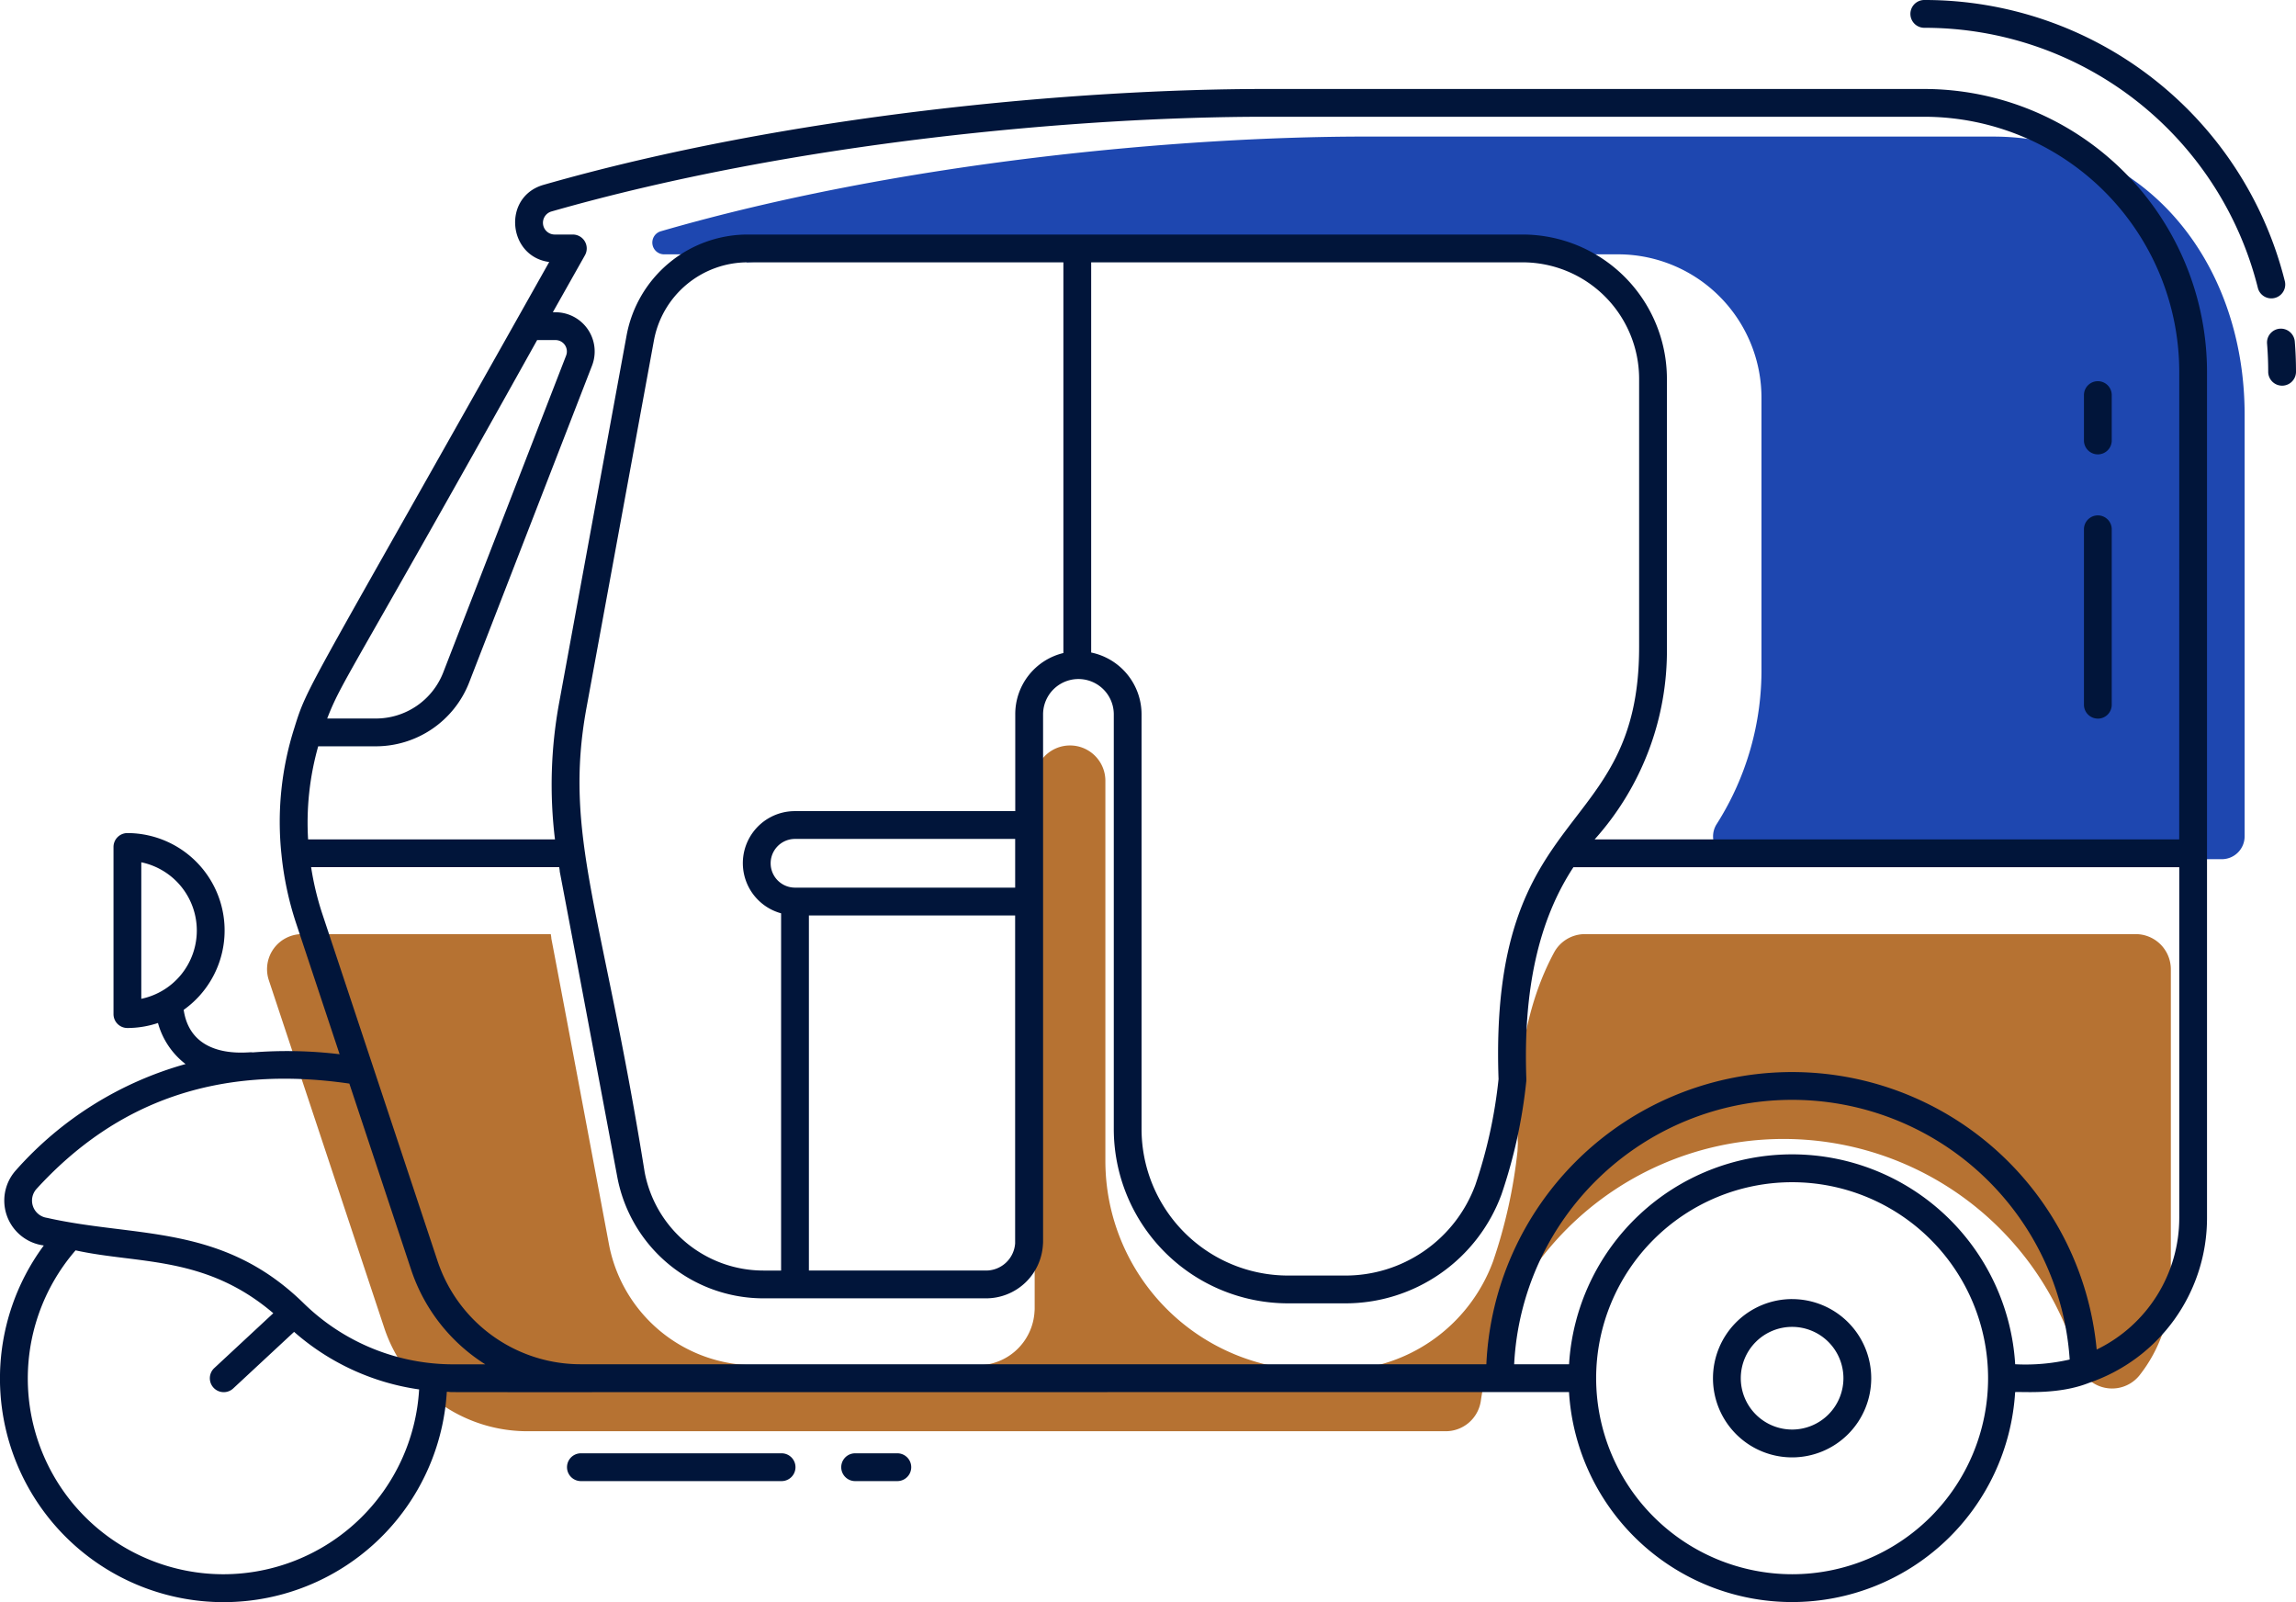 <svg xmlns="http://www.w3.org/2000/svg" xmlns:xlink="http://www.w3.org/1999/xlink" id="&#x421;&#x433;&#x440;&#x443;&#x43F;&#x43F;&#x438;&#x440;&#x43E;&#x432;&#x430;&#x442;&#x44C;_450" data-name="&#x421;&#x433;&#x440;&#x443;&#x43F;&#x43F;&#x438;&#x440;&#x43E;&#x432;&#x430;&#x442;&#x44C; 450" width="309.496" height="215.911" viewBox="0 0 309.496 215.911"><defs><clipPath id="clip-path"><rect id="&#x41F;&#x440;&#x44F;&#x43C;&#x43E;&#x443;&#x433;&#x43E;&#x43B;&#x44C;&#x43D;&#x438;&#x43A;_54" data-name="&#x41F;&#x440;&#x44F;&#x43C;&#x43E;&#x443;&#x433;&#x43E;&#x43B;&#x44C;&#x43D;&#x438;&#x43A; 54" width="309.496" height="215.911" fill="none"></rect></clipPath></defs><g id="&#x421;&#x433;&#x440;&#x443;&#x43F;&#x43F;&#x438;&#x440;&#x43E;&#x432;&#x430;&#x442;&#x44C;_51" data-name="&#x421;&#x433;&#x440;&#x443;&#x43F;&#x43F;&#x438;&#x440;&#x43E;&#x432;&#x430;&#x442;&#x44C; 51" clip-path="url(#clip-path)"><path id="&#x41A;&#x43E;&#x43D;&#x442;&#x443;&#x440;_414" data-name="&#x41A;&#x43E;&#x43D;&#x442;&#x443;&#x440; 414" d="M38.721,46.32H141.773a19.341,19.341,0,0,1,19.2,19.438V101.94a38.617,38.617,0,0,1-6.013,21.127,3.073,3.073,0,0,0,2.514,4.771h65.566a3.081,3.081,0,0,0,3.061-3.1V67.917c0-20.693-13.531-37.468-33.951-37.468H107.535c-24.61,0-62.48,3.355-94.959,12.772a1.586,1.586,0,0,0,.455,3.1h2.41c1.413,0,9.42-.174,8.726,1.077" transform="translate(76.47 -12.043)" fill="#1e47b0"></path><path id="&#x41A;&#x43E;&#x43D;&#x442;&#x443;&#x440;_415" data-name="&#x41A;&#x43E;&#x43D;&#x442;&#x443;&#x440; 415" d="M284.55,238.931V196.414a4.739,4.739,0,0,0-4.74-4.74H205.581a4.724,4.724,0,0,0-4.165,2.469c-3.625,6.732-5.228,15.2-4.888,25.738-.014.339-.029.684-.043,1.022a68.474,68.474,0,0,1-3.288,14.847,22.421,22.421,0,0,1-21.2,14.705h-2.844a28.225,28.225,0,0,1-28.225-28.225V171.083a4.766,4.766,0,1,0-9.531,0v71.011a4.047,4.047,0,0,1-.021.462,7.677,7.677,0,0,1-7.682,7.226H93.7a20.053,20.053,0,0,1-19.692-16.321c-10.6-56.519-7.208-37.96-7.838-41.787h-33.5a4.725,4.725,0,0,0-4.529,6.14c.006.02.013.04.019.06l15.557,46.852A20.328,20.328,0,0,0,63.058,258.67h123.72a4.78,4.78,0,0,0,4.754-4.049,41.235,41.235,0,0,1,80.528-5.192,4.738,4.738,0,0,0,8.26,1.715A19.7,19.7,0,0,0,284.55,238.931Z" transform="translate(8.074 -65.781)" fill="#b67232"></path><path id="&#x41A;&#x43E;&#x43D;&#x442;&#x443;&#x440;_416" data-name="&#x41A;&#x43E;&#x43D;&#x442;&#x443;&#x440; 416" d="M25.74,175.7l-.148-.023a6.1,6.1,0,0,1-3.634-10.089,47.676,47.676,0,0,1,22.89-14.338,10.466,10.466,0,0,1-3.719-5.534,13.011,13.011,0,0,1-4.121.675,1.873,1.873,0,0,1-1.873-1.873V121.993a1.873,1.873,0,0,1,1.873-1.873,13.128,13.128,0,0,1,7.587,23.825c1.02,6.933,8.865,5.626,9.191,5.719.03,0,.054.015.084.017a59.38,59.38,0,0,1,11.743.244l-5.922-17.833a43.161,43.161,0,0,1-1.91-9.045v0A41.66,41.66,0,0,1,59.5,105.99c1.844-5.951,1.428-4.242,34.368-62.837-5.587-.727-6.363-8.8-.753-10.4,33.285-9.522,72.066-12.915,97.261-12.915h88.846a38.156,38.156,0,0,1,38.114,38.113V171.974a23.468,23.468,0,0,1-15.915,22.243c-4.072,1.624-8.922,1.162-9.949,1.243a30.124,30.124,0,0,1-60.137,0c-169.454,0-148.369.042-151.272-.039A30.143,30.143,0,1,1,25.74,175.7Zm20.625-42.443a9.4,9.4,0,0,0-7.484-9.2v18.4A9.4,9.4,0,0,0,46.365,133.255ZM63.941,104.68h6.6a9.742,9.742,0,0,0,9.03-6.178L96.145,55.768a1.536,1.536,0,0,0-1.43-2.092H92.241c-25.475,45.67-26.282,45.818-28.3,51M313.594,57.947a34.405,34.405,0,0,0-34.367-34.366H190.381c-24.94,0-63.318,3.355-96.232,12.772a1.584,1.584,0,0,0,.461,3.1h2.443a1.875,1.875,0,0,1,1.632,2.794l-4.331,7.682h.361a5.286,5.286,0,0,1,4.922,7.2L83.063,99.855a13.513,13.513,0,0,1-12.524,8.571H62.728a37.858,37.858,0,0,0-1.363,12.544H94.644a60.938,60.938,0,0,1,.566-18.427l9.082-49.456a16.608,16.608,0,0,1,16.352-13.634H225.077a19.468,19.468,0,0,1,19.454,19.438V95.072a38.047,38.047,0,0,1-9.742,25.9h78.8ZM156.673,175.366V131.223h-27.8v47.855h23.861a3.933,3.933,0,0,0,3.942-3.713M127,127.473h29.678v-6.565H127a3.282,3.282,0,1,0,0,6.565m-1.875,3.461A7.011,7.011,0,0,1,127,117.162h29.69V104.125a8.462,8.462,0,0,1,6.487-8.269V43.2H120.643a12.865,12.865,0,0,0-12.666,10.56l-9.082,49.459c-3.166,17.248,2.173,27.269,7.837,62.593a16.3,16.3,0,0,0,16.009,13.267h2.383Zm115.66-35.861V58.892A15.717,15.717,0,0,0,225.077,43.2H166.923V95.787a8.507,8.507,0,0,1,6.791,8.338v55.889a19.762,19.762,0,0,0,19.739,19.739h7.584a18.668,18.668,0,0,0,17.676-12.22,65.226,65.226,0,0,0,3.123-14.253C220.519,115.574,240.784,121.332,240.784,95.073Zm72.81,76.9V124.717H231.93c-4.708,7.167-6.784,16.529-6.346,28.573a1.848,1.848,0,0,1-.011.29,69.111,69.111,0,0,1-3.332,15.214,22.421,22.421,0,0,1-21.2,14.705h-7.584a23.512,23.512,0,0,1-23.485-23.485V104.125a4.766,4.766,0,1,0-9.532,0v71.011a4.053,4.053,0,0,1-.021.462,7.678,7.678,0,0,1-7.682,7.226H122.741A20.053,20.053,0,0,1,103.05,166.5c-10.6-56.519-7.208-37.96-7.838-41.787H61.772a39.144,39.144,0,0,0,1.478,6.2l15.557,46.852a20.328,20.328,0,0,0,19.339,13.942H220.193a41.246,41.246,0,0,1,82.27-1.98A19.714,19.714,0,0,0,313.594,171.974Zm-52.187,48.034a26.416,26.416,0,1,0-26.416-26.416,26.446,26.446,0,0,0,26.416,26.416m-30.067-28.3a30.124,30.124,0,0,1,60.136,0,26.721,26.721,0,0,0,7.349-.637,37.508,37.508,0,0,0-74.885.637Zm-146.1.006A24.021,24.021,0,0,1,75.25,178.95l-8.323-25.067c-17.77-2.579-31.483,2.475-42.2,14.227a2.348,2.348,0,0,0,1.433,3.863c12.072,2.722,23.612.765,34.595,11.5A28.817,28.817,0,0,0,81,191.718h4.234ZM49.99,220.009A26.45,26.45,0,0,0,76.331,195.1a32.431,32.431,0,0,1-16.854-7.758l-8.207,7.626a1.873,1.873,0,1,1-2.55-2.746l7.954-7.392c-9.162-7.826-18.185-6.605-26.652-8.472A26.38,26.38,0,0,0,49.99,220.009Z" transform="translate(-19.835 -7.845)" fill="#01153a"></path><path id="&#x41A;&#x43E;&#x43D;&#x442;&#x443;&#x440;_417" data-name="&#x41A;&#x43E;&#x43D;&#x442;&#x443;&#x440; 417" d="M4.257,3.747A1.873,1.873,0,0,1,4.257,0,50.043,50.043,0,0,1,52.863,37.923a1.874,1.874,0,0,1-3.635.91A46.3,46.3,0,0,0,4.257,3.747" transform="translate(255.135)" fill="#01153a"></path><path id="&#x41A;&#x43E;&#x43D;&#x442;&#x443;&#x440;_418" data-name="&#x41A;&#x43E;&#x43D;&#x442;&#x443;&#x440; 418" d="M1.722,73.277a1.888,1.888,0,0,1,2.019,1.716c.11,1.355.166,2.731.166,4.091a1.873,1.873,0,0,1-3.747,0c0-1.259-.052-2.533-.154-3.786a1.873,1.873,0,0,1,1.716-2.02" transform="translate(305.589 -28.98)" fill="#01153a"></path><path id="&#x41A;&#x43E;&#x43D;&#x442;&#x443;&#x440;_419" data-name="&#x41A;&#x43E;&#x43D;&#x442;&#x443;&#x440; 419" d="M336.484,324.018h27.051a1.873,1.873,0,0,1,0,3.747H336.484a1.873,1.873,0,1,1,0-3.747" transform="translate(-258.179 -128.154)" fill="#01153a"></path><path id="&#x41A;&#x43E;&#x43D;&#x442;&#x443;&#x440;_420" data-name="&#x41A;&#x43E;&#x43D;&#x442;&#x443;&#x440; 420" d="M310.673,324.018h5.688a1.873,1.873,0,0,1,0,3.747h-5.688a1.873,1.873,0,0,1,0-3.747" transform="translate(-195.403 -128.154)" fill="#01153a"></path><path id="&#x41A;&#x43E;&#x43D;&#x442;&#x443;&#x440;_421" data-name="&#x41A;&#x43E;&#x43D;&#x442;&#x443;&#x440; 421" d="M105.388,289.638A10.666,10.666,0,1,1,94.722,300.3a10.678,10.678,0,0,1,10.666-10.666m0,17.584a6.918,6.918,0,1,0-6.918-6.918,6.927,6.927,0,0,0,6.918,6.918" transform="translate(136.184 -114.556)" fill="#01153a"></path><path id="&#x41A;&#x43E;&#x43D;&#x442;&#x443;&#x440;_422" data-name="&#x41A;&#x43E;&#x43D;&#x442;&#x443;&#x440; 422" d="M42.959,94.852a1.873,1.873,0,0,0,1.873-1.873V86.863a1.873,1.873,0,1,0-3.747,0v6.115a1.873,1.873,0,0,0,1.873,1.873" transform="translate(239.827 -33.615)" fill="#01153a"></path><path id="&#x41A;&#x43E;&#x43D;&#x442;&#x443;&#x440;_423" data-name="&#x41A;&#x43E;&#x43D;&#x442;&#x443;&#x440; 423" d="M42.959,142.3a1.873,1.873,0,0,0,1.873-1.873V116.781a1.873,1.873,0,1,0-3.747,0v23.641a1.873,1.873,0,0,0,1.873,1.873" transform="translate(239.827 -45.448)" fill="#01153a"></path></g></svg>